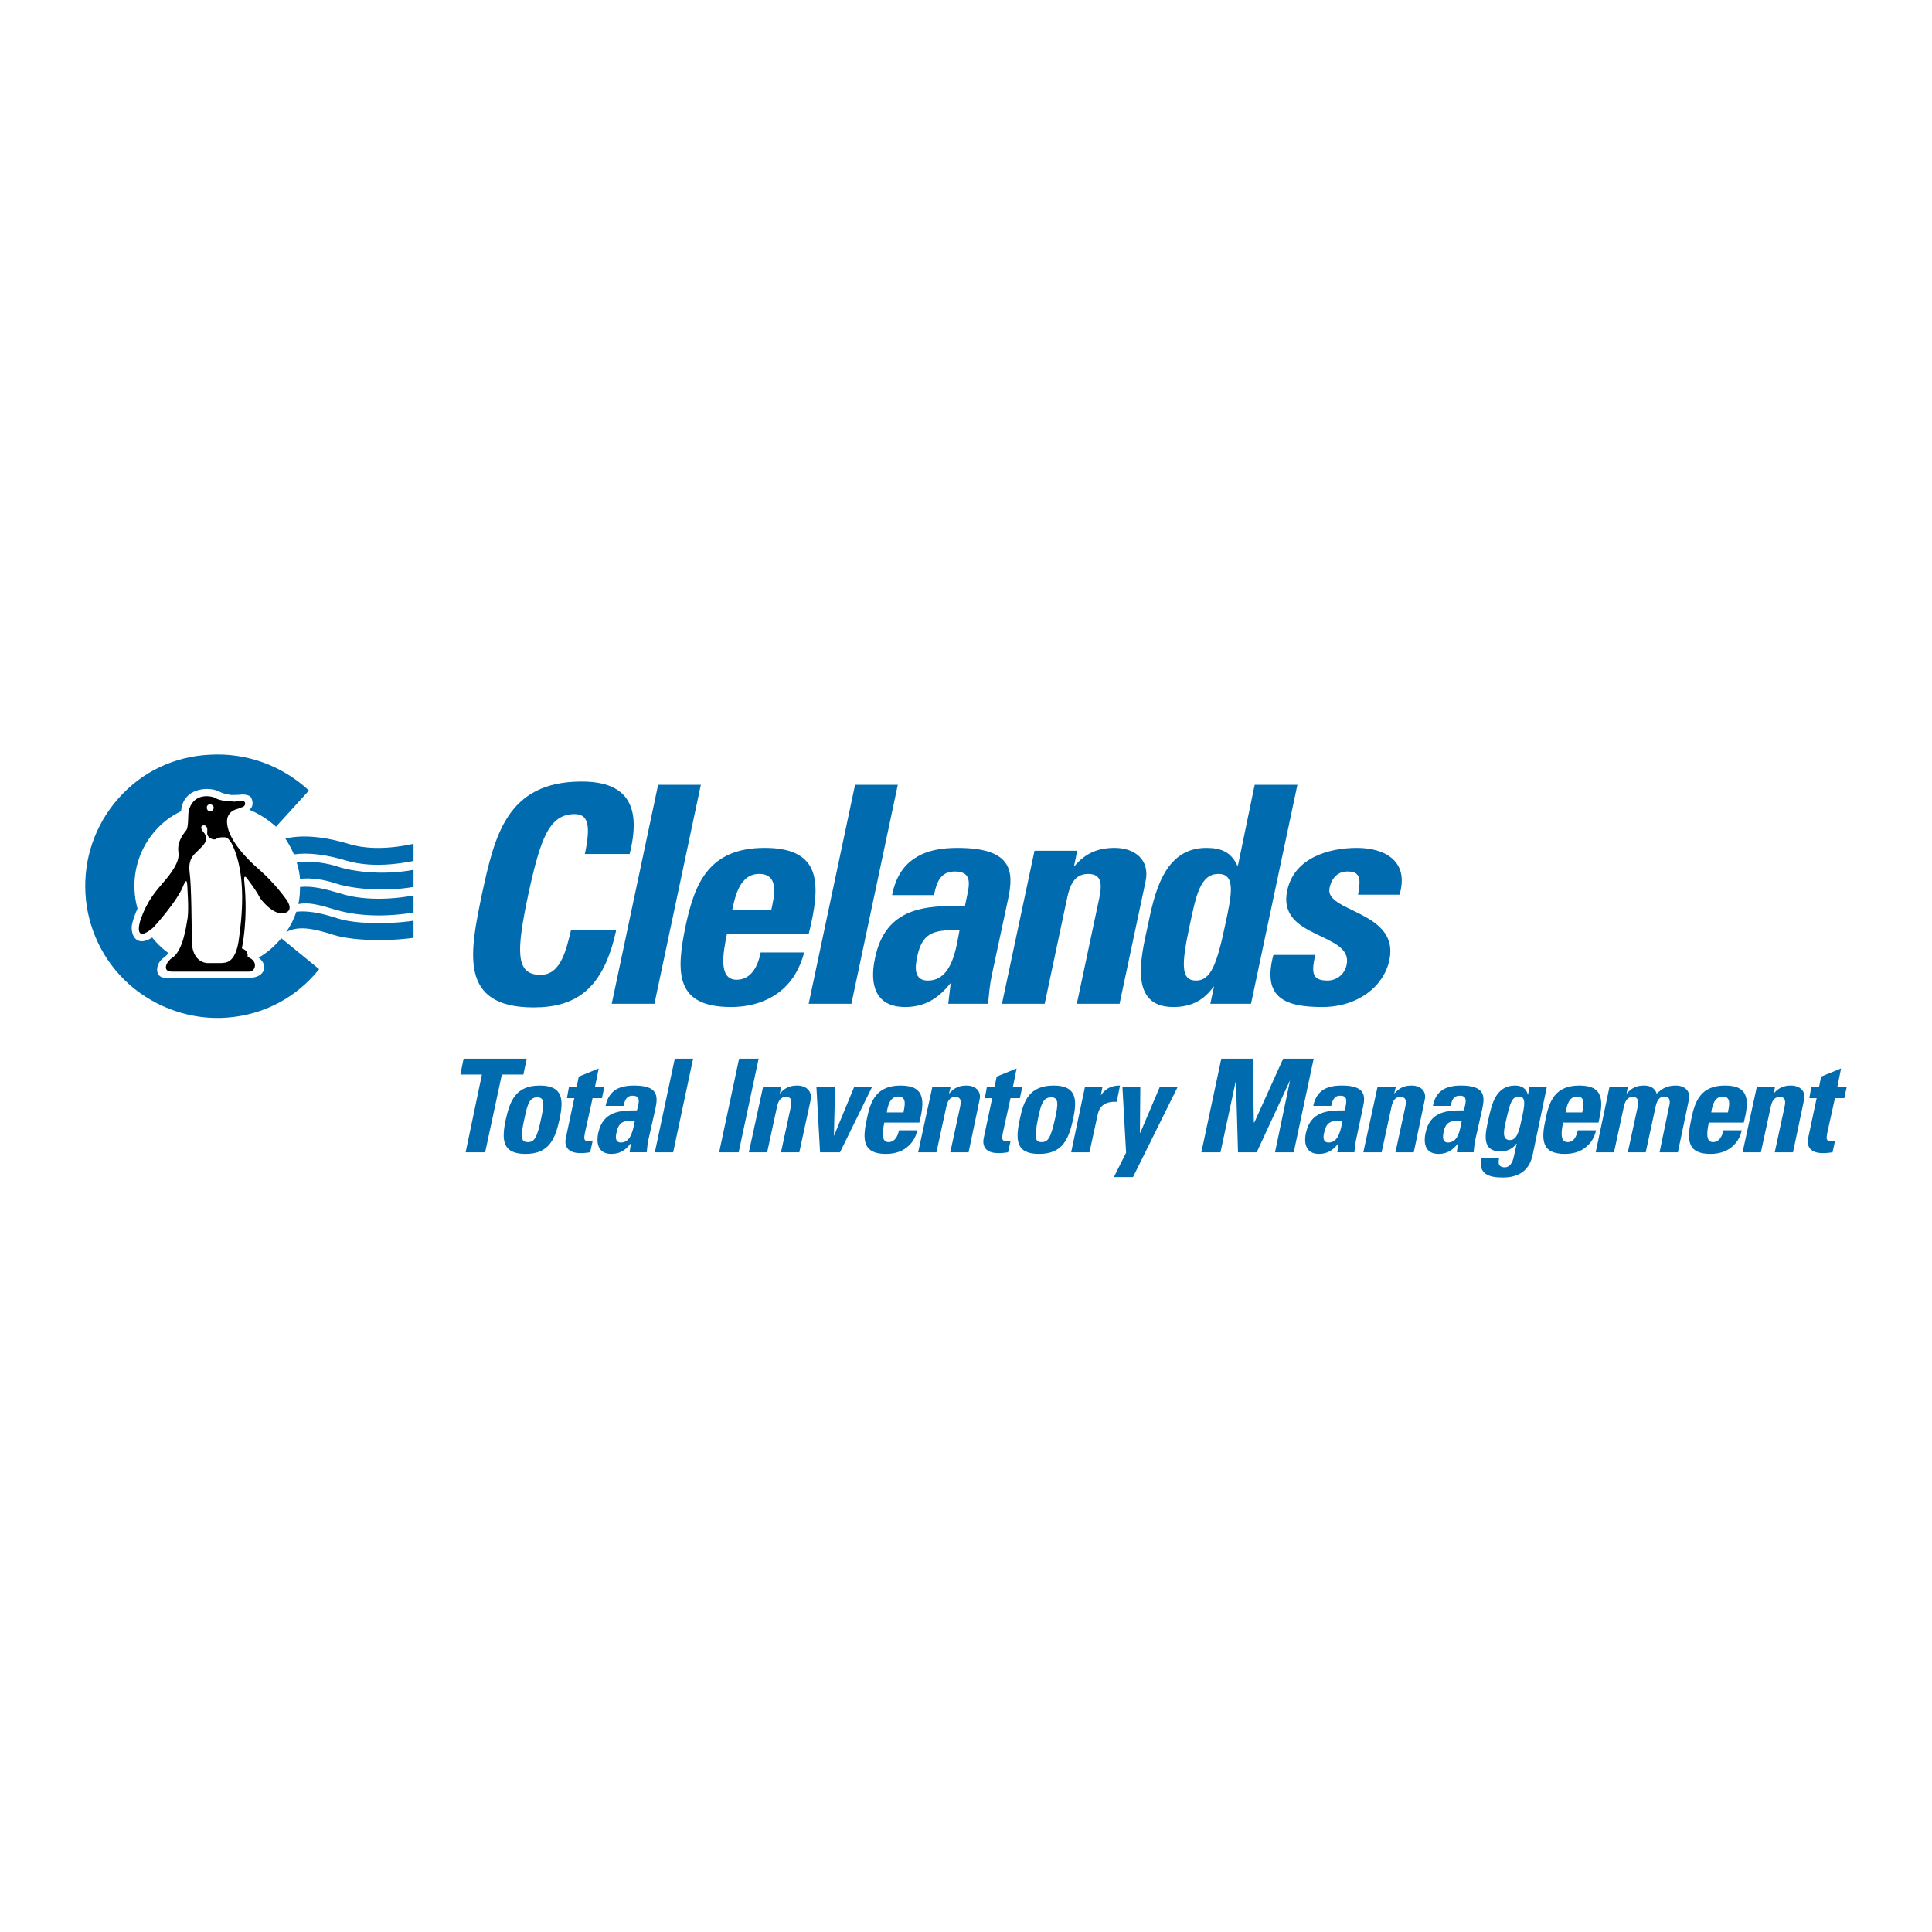 <?xml version="1.0" encoding="utf-8"?>
<!-- Generator: Adobe Illustrator 13.0.0, SVG Export Plug-In . SVG Version: 6.00 Build 14948)  -->
<!DOCTYPE svg PUBLIC "-//W3C//DTD SVG 1.0//EN" "http://www.w3.org/TR/2001/REC-SVG-20010904/DTD/svg10.dtd">
<svg version="1.0" id="Layer_1" xmlns="http://www.w3.org/2000/svg" xmlns:xlink="http://www.w3.org/1999/xlink" x="0px" y="0px"
	 width="192.756px" height="192.756px" viewBox="0 0 192.756 192.756" enable-background="new 0 0 192.756 192.756"
	 xml:space="preserve">
<g>
	<polygon fill-rule="evenodd" clip-rule="evenodd" fill="#FFFFFF" points="0,0 192.756,0 192.756,192.756 0,192.756 0,0 	"/>
	<path fill-rule="evenodd" clip-rule="evenodd" fill="#006BAE" d="M48.08,89.222c1.259-5.765,2.436-11.246,9.947-11.246
		c4.669,0,5.968,2.558,4.791,7.227h-4.466c0.609-2.883,0.325-3.979-1.015-3.979c-2.558,0-3.41,2.436-4.628,7.998
		c-1.178,5.603-1.34,8.04,1.218,8.04c2.111,0,2.598-2.721,3.045-4.466h4.506c-1.259,5.845-3.979,7.714-8.242,7.714
		C45.684,100.51,46.902,94.947,48.08,89.222L48.08,89.222z"/>
	<polygon fill-rule="evenodd" clip-rule="evenodd" fill="#006BAE" points="69.922,78.301 65.294,100.145 61.031,100.145 
		65.66,78.301 69.922,78.301 	"/>
	<path fill-rule="evenodd" clip-rule="evenodd" fill="#006BAE" d="M72.521,93.201c-0.366,1.827-0.894,4.547,0.974,4.547
		c1.502,0,2.152-1.461,2.396-2.72h4.344c-0.447,1.665-1.259,3.005-2.477,3.938c-1.218,0.934-2.842,1.502-4.832,1.502
		c-5.521,0-5.521-3.37-4.506-8.161c0.893-4.142,2.273-7.714,7.876-7.714c5.766,0,5.603,3.695,4.385,8.607H72.521L72.521,93.201z
		 M76.946,90.806c0.325-1.461,0.812-3.613-1.218-3.613c-1.949,0-2.395,2.314-2.679,3.613H76.946L76.946,90.806z"/>
	<polygon fill-rule="evenodd" clip-rule="evenodd" fill="#006BAE" points="89.573,78.301 84.944,100.145 80.682,100.145 
		85.31,78.301 89.573,78.301 	"/>
	<path fill-rule="evenodd" clip-rule="evenodd" fill="#006BAE" d="M98.951,97.302c-0.203,0.935-0.284,1.907-0.365,2.843h-3.979
		l0.243-2.031H94.81c-1.258,1.584-2.639,2.355-4.506,2.355c-2.964,0-3.573-2.232-3.004-4.872c1.056-5.075,4.994-5.278,8.972-5.197
		l0.244-1.178c0.284-1.299,0.284-2.273-1.259-2.273c-1.462,0-1.827,1.137-2.071,2.355h-4.182c0.366-1.868,1.218-3.045,2.355-3.735
		c1.137-0.73,2.558-0.975,4.182-0.975c5.44,0,5.644,2.314,5.034,5.116L98.951,97.302L98.951,97.302z M91.521,95.394
		c-0.244,1.096-0.365,2.437,1.056,2.437c2.477,0,2.842-3.411,3.167-5.076C93.633,92.876,92.09,92.673,91.521,95.394L91.521,95.394z"
		/>
	<path fill-rule="evenodd" clip-rule="evenodd" fill="#006BAE" d="M107.152,86.421h0.041c1.137-1.34,2.396-1.827,4.02-1.827
		c1.989,0,3.532,1.178,3.085,3.33l-2.598,12.221h-4.264l2.233-10.516c0.284-1.38,0.284-2.436-1.097-2.436
		c-1.34,0-1.827,1.056-2.111,2.436l-2.232,10.516h-4.263l3.247-15.266h4.264L107.152,86.421L107.152,86.421z"/>
	<path fill-rule="evenodd" clip-rule="evenodd" fill="#006BAE" d="M120.754,100.145l0.365-1.705h-0.041
		c-1.096,1.502-2.396,2.029-4.02,2.029c-4.425,0-3.247-4.913-2.558-8.039c0.649-3.085,1.543-7.836,5.847-7.836
		c1.543,0,2.477,0.447,3.086,1.746h0.081l1.664-8.039h4.263l-4.628,21.843H120.754L120.754,100.145z M122.215,92.389
		c0.65-3.045,1.137-5.197-0.649-5.197c-1.827,0-2.232,2.152-2.883,5.197c-0.812,3.816-0.893,5.441,0.65,5.441
		C120.794,97.83,121.403,96.206,122.215,92.389L122.215,92.389z"/>
	<path fill-rule="evenodd" clip-rule="evenodd" fill="#006BAE" d="M131.229,95.272c-0.162,0.69-0.284,1.34-0.162,1.827
		c0.121,0.487,0.527,0.731,1.38,0.731s1.705-0.568,1.908-1.583c0.69-3.249-6.983-2.518-5.928-7.39
		c0.69-3.289,4.182-4.263,6.943-4.263c2.882,0,5.237,1.381,4.263,4.669h-4.142c0.203-1.055,0.203-1.705-0.04-1.949
		c-0.203-0.284-0.528-0.365-1.016-0.365c-0.934,0-1.583,0.609-1.786,1.665c-0.528,2.396,7.023,2.274,5.968,7.187
		c-0.568,2.64-3.166,4.669-6.698,4.669c-3.735,0-6.009-0.934-4.872-5.197H131.229L131.229,95.272z"/>
	<path fill-rule="evenodd" clip-rule="evenodd" fill="#006BAE" d="M30.825,78.87c-2.72-2.518-6.252-3.776-9.866-3.573
		c-3.573,0.163-6.78,1.705-9.095,4.304c-4.872,5.44-4.385,13.804,1.056,18.636c2.68,2.354,6.252,3.572,9.785,3.287
		c3.613-0.283,6.861-1.988,9.135-4.831l-3.776-3.085c-1.462,1.786-3.492,2.842-5.725,3.045c-2.232,0.163-4.466-0.568-6.171-2.071
		c-3.41-3.045-3.695-8.323-0.649-11.733c1.421-1.624,3.451-2.558,5.684-2.68c2.314-0.122,4.547,0.69,6.334,2.314L30.825,78.87
		L30.825,78.87z"/>
	<path fill-rule="evenodd" clip-rule="evenodd" fill="#FFFFFF" d="M28.876,89.182c1.096,1.746-0.771,2.964-1.99,2.071
		c-0.243-0.203-0.812-0.325-1.421-1.462c-0.731-1.339-0.406,0.163-0.406,0.163c0.162,3.492-0.244,4.385-0.244,4.385
		c0.853,0.285,0.772,1.056,0.772,1.056c1.38,0.853,0.771,2.151-0.609,2.151c-0.406,0-7.349,0-8.526,0
		c-1.015,0-1.015-1.38-0.122-1.989c1.339-1.015,1.705-3.004,1.827-4.182c0.081-0.649,0.163-0.853,0.163-1.218
		c0.041-0.649-0.041-0.447-0.365,0.081c-1.015,1.705-2.396,3.004-2.517,3.126c-1.868,1.38-2.437-0.163-2.274-1.097
		c0.365-1.705,1.624-3.613,2.558-4.709c1.827-2.111,1.34-2.436,1.299-2.801c-0.122-1.218,0.771-1.827,0.934-2.801
		c0.081-0.406,0-0.69,0.203-1.543c0.487-1.868,2.761-1.908,3.654-1.461c0.487,0.244,0.772,0.284,1.259,0.365c0,0,0.73,0,1.015-0.041
		c0.244-0.041,0.771,0.041,0.934,0.244c0.325,0.528,0.163,1.056-0.081,1.218c-0.244,0.203-0.69,0.325-0.771,0.366
		c-0.772,0.365-1.137,1.096-0.366,2.07c0.934,1.543,3.492,3.938,3.248,3.695C28.592,88.37,28.795,89.06,28.876,89.182L28.876,89.182
		z"/>
	<path fill-rule="evenodd" clip-rule="evenodd" d="M23.313,79.965c-0.69,0-1.461-0.122-1.786-0.325
		c-0.366-0.244-2.314-0.649-2.72,1.38c-0.041,0.203,0,1.502-0.203,1.787s-0.934,1.056-0.812,2.152
		c0.041,0.325,0.244,1.096-1.502,3.085c-0.649,0.771-1.583,1.746-2.273,3.735c-0.244,0.771-0.447,2.192,1.218,0.812
		c0.122-0.081,2.558-2.802,3.085-4.304c0.203-0.447,0.325-0.568,0.365,0.041c0,0.284,0.163,2.192,0.041,3.208
		c-0.162,1.015-0.487,3.37-1.583,4.06c-0.528,0.325-1.015,1.34,0,1.34c1.015,0,7.43,0,7.755,0c0.568,0,0.934-1.056-0.203-1.462
		c0,0,0.163-0.609-0.568-0.852c0,0,0.65-2.761,0.244-6.699c0,0-0.122-0.893,0.365-0.163c0.568,0.771,0.934,1.299,1.137,1.706
		c0.203,0.406,1.34,1.705,2.274,1.665c0.893-0.082,0.893-0.65,0.487-1.299c-0.082-0.082-1.096-1.624-2.923-3.208
		c-0.894-0.771-2.842-2.68-3.045-4.385c0-0.082-0.244-1.218,1.056-1.543c0.081-0.041,0.365-0.122,0.528-0.203
		c0.243-0.081,0.365-0.609-0.163-0.609c-0.122,0-0.365,0.081-0.568,0.081C23.273,80.006,23.313,79.965,23.313,79.965L23.313,79.965z
		"/>
	<path fill-rule="evenodd" clip-rule="evenodd" fill="#FFFFFF" d="M20.959,80.94c-0.203,0-0.325-0.162-0.325-0.365
		s0.122-0.325,0.325-0.325c0.203,0,0.365,0.162,0.365,0.325C21.324,80.778,21.162,80.94,20.959,80.94L20.959,80.94z"/>
	<path fill-rule="evenodd" clip-rule="evenodd" fill="#FFFFFF" d="M18.929,87.152c0.163,1.096,0.203,5.318,0.203,6.658
		c0,2.274,1.542,2.274,1.542,2.274c0.853,0,1.096,0,1.421,0c0.365-0.041,1.34,0.081,1.705-2.152
		c0.325-2.233,0.853-6.618-0.649-9.704c-0.325-0.609-0.568-0.69-0.731-0.69c-0.203,0-0.487-0.041-0.853,0.163
		c-0.203,0.163-0.934-0.081-0.894-0.609c0.041-0.568-0.041-0.528-0.081-0.609c-0.041-0.203-0.73-0.244-0.446,0.325
		c0.081,0.203,0.853,0.69,0.081,1.583c-0.528,0.528-0.69,0.69-0.69,0.69C18.726,85.812,18.888,86.665,18.929,87.152L18.929,87.152z"
		/>
	<path fill-rule="evenodd" clip-rule="evenodd" fill="#006BAE" d="M34.519,85.853c1.177,0.365,3.411,0.731,6.74,0.041v-1.705
		c-3.167,0.69-5.197,0.365-6.212,0.081c-2.639-0.812-4.831-1.015-6.577-0.609c0.325,0.487,0.609,1.015,0.853,1.583
		C30.703,85.041,32.489,85.244,34.519,85.853L34.519,85.853z"/>
	<path fill-rule="evenodd" clip-rule="evenodd" fill="#006BAE" d="M33.301,93.282c1.705,0.528,4.994,0.69,7.958,0.285v-1.706
		c-2.761,0.406-5.928,0.284-7.47-0.203c-1.178-0.366-2.721-0.853-4.223-0.69c-0.244,0.73-0.568,1.38-1.015,2.03
		C29.729,92.349,31.149,92.592,33.301,93.282L33.301,93.282z"/>
	<path fill-rule="evenodd" clip-rule="evenodd" fill="#006BAE" d="M33.464,90.765c1.38,0.406,4.019,0.894,7.795,0.284v-1.705
		c-3.573,0.649-6.049,0.203-7.308-0.203c-1.502-0.447-2.761-0.771-4.02-0.649c0,0.568-0.041,1.177-0.162,1.705
		C30.784,89.994,31.88,90.278,33.464,90.765L33.464,90.765z"/>
	<path fill-rule="evenodd" clip-rule="evenodd" fill="#006BAE" d="M33.423,88.126c1.38,0.447,4.425,0.934,7.836,0.366v-1.706
		c-3.329,0.609-6.252,0.082-7.308-0.243c-1.299-0.447-2.842-0.69-4.344-0.487c0.163,0.528,0.284,1.056,0.325,1.624
		C31.109,87.558,32.368,87.761,33.423,88.126L33.423,88.126z"/>
	<polygon fill-rule="evenodd" clip-rule="evenodd" fill="#006BAE" points="52.545,105.625 52.221,107.209 50.069,107.209 
		48.404,114.963 46.456,114.963 48.08,107.209 45.928,107.209 46.253,105.625 52.545,105.625 	"/>
	<path fill-rule="evenodd" clip-rule="evenodd" fill="#006BAE" d="M52.667,113.947c-0.69,0-0.771-0.445-0.325-2.436
		c0.284-1.34,0.487-2.029,1.258-2.029c0.771,0,0.69,0.689,0.406,2.029C53.601,113.502,53.317,113.947,52.667,113.947L52.667,113.947
		z M52.424,115.125c2.354,0,2.964-1.461,3.41-3.492c0.365-1.785,0.447-3.328-1.989-3.328c-2.396,0-2.964,1.543-3.37,3.328
		C50.028,113.664,50.069,115.125,52.424,115.125L52.424,115.125z"/>
	<path fill-rule="evenodd" clip-rule="evenodd" fill="#006BAE" d="M56.768,108.426h0.771l0.203-1.014l1.99-0.812l-0.366,1.826H60.3
		l-0.244,1.137h-0.934l-0.771,3.492c-0.082,0.486-0.163,0.812,0.406,0.812c0.122,0,0.244,0,0.366,0l-0.244,1.096
		c-0.284,0.041-0.527,0.082-0.974,0.082c-1.583,0-1.543-1.057-1.461-1.463l0.853-4.02h-0.731L56.768,108.426L56.768,108.426z"/>
	<path fill-rule="evenodd" clip-rule="evenodd" fill="#006BAE" d="M63.345,111.797c-0.162,0.73-0.325,2.191-1.38,2.191
		c-0.609,0-0.568-0.568-0.447-1.016C61.762,111.756,62.411,111.836,63.345,111.797L63.345,111.797z M65.416,110.496
		c0.244-1.217,0.162-2.191-2.152-2.191c-0.731,0-1.34,0.121-1.827,0.406c-0.487,0.324-0.853,0.811-1.015,1.623h1.787
		c0.122-0.527,0.284-1.014,0.893-1.014c0.69,0,0.69,0.404,0.568,0.975l-0.122,0.486c-1.706,0-3.37,0.082-3.857,2.232
		c-0.244,1.137,0.041,2.111,1.299,2.111c0.812,0,1.38-0.324,1.908-1.016h0.041l-0.122,0.854h1.705
		c0.041-0.406,0.082-0.812,0.163-1.219L65.416,110.496L65.416,110.496z"/>
	<polygon fill-rule="evenodd" clip-rule="evenodd" fill="#006BAE" points="69.151,105.625 67.162,114.963 65.334,114.963 
		67.324,105.625 69.151,105.625 	"/>
	<polygon fill-rule="evenodd" clip-rule="evenodd" fill="#006BAE" points="71.75,114.963 73.739,105.625 75.688,105.625 
		73.698,114.963 71.75,114.963 	"/>
	<path fill-rule="evenodd" clip-rule="evenodd" fill="#006BAE" d="M77.799,109.076h0.041c0.487-0.568,1.015-0.771,1.705-0.771
		c0.853,0,1.502,0.527,1.34,1.42l-1.137,5.238H77.92l0.975-4.506c0.122-0.568,0.122-1.016-0.487-1.016
		c-0.568,0-0.771,0.447-0.893,1.016l-0.975,4.506h-1.827l1.421-6.537h1.827L77.799,109.076L77.799,109.076z"/>
	<polygon fill-rule="evenodd" clip-rule="evenodd" fill="#006BAE" points="81.453,108.426 83.32,108.426 83.199,113.34 
		83.199,113.34 85.229,108.426 87.015,108.426 83.808,114.963 81.818,114.963 81.453,108.426 	"/>
	<path fill-rule="evenodd" clip-rule="evenodd" fill="#006BAE" d="M88.477,110.984c0.081-0.568,0.284-1.584,1.137-1.584
		c0.894,0,0.65,0.934,0.528,1.584H88.477L88.477,110.984z M91.725,111.998c0.528-2.109,0.609-3.693-1.868-3.693
		c-2.396,0-3.004,1.502-3.37,3.328c-0.447,2.031-0.447,3.492,1.908,3.492c0.853,0,1.583-0.244,2.071-0.648
		c0.527-0.406,0.893-0.975,1.055-1.705h-1.827c-0.122,0.568-0.406,1.176-1.056,1.176c-0.771,0-0.568-1.176-0.406-1.949H91.725
		L91.725,111.998z"/>
	<path fill-rule="evenodd" clip-rule="evenodd" fill="#006BAE" d="M94.688,109.076h0.041c0.487-0.568,1.015-0.771,1.705-0.771
		c0.853,0,1.502,0.527,1.299,1.42l-1.096,5.238H94.81l0.975-4.506c0.122-0.568,0.122-1.016-0.487-1.016
		c-0.568,0-0.771,0.447-0.893,1.016l-0.975,4.506h-1.827l1.421-6.537h1.827L94.688,109.076L94.688,109.076z"/>
	<path fill-rule="evenodd" clip-rule="evenodd" fill="#006BAE" d="M98.464,108.426h0.771l0.203-1.014l1.989-0.812l-0.365,1.826
		h0.934l-0.243,1.137h-0.934l-0.771,3.492c-0.081,0.486-0.162,0.812,0.406,0.812c0.121,0,0.243,0,0.365,0l-0.244,1.096
		c-0.284,0.041-0.527,0.082-0.975,0.082c-1.583,0-1.542-1.057-1.461-1.463l0.853-4.02h-0.731L98.464,108.426L98.464,108.426z"/>
	<path fill-rule="evenodd" clip-rule="evenodd" fill="#006BAE" d="M103.904,113.947c-0.649,0-0.73-0.445-0.324-2.436
		c0.284-1.34,0.487-2.029,1.299-2.029c0.771,0,0.69,0.689,0.406,2.029C104.838,113.502,104.595,113.947,103.904,113.947
		L103.904,113.947z M103.661,115.125c2.354,0,2.964-1.461,3.41-3.492c0.365-1.785,0.446-3.328-1.948-3.328
		c-2.437,0-3.005,1.543-3.37,3.328C101.307,113.664,101.307,115.125,103.661,115.125L103.661,115.125z"/>
	<path fill-rule="evenodd" clip-rule="evenodd" fill="#006BAE" d="M109.994,108.426l-0.162,0.854l0,0
		c0.528-0.771,1.178-0.975,1.908-0.975l-0.324,1.623c-1.584-0.08-1.827,0.854-1.949,1.504l-0.771,3.531h-1.827l1.381-6.537H109.994
		L109.994,108.426z"/>
	<polygon fill-rule="evenodd" clip-rule="evenodd" fill="#006BAE" points="112.35,115.004 111.984,108.426 113.771,108.426 
		113.729,113.014 113.771,113.014 115.719,108.426 117.506,108.426 113.039,117.439 111.132,117.439 112.35,115.004 	"/>
	<polygon fill-rule="evenodd" clip-rule="evenodd" fill="#006BAE" points="119.86,114.963 121.85,105.625 124.976,105.625 
		125.098,111.998 125.139,111.998 128.021,105.625 131.066,105.625 129.076,114.963 127.209,114.963 128.711,107.777 
		128.711,107.777 125.382,114.963 123.515,114.963 123.312,107.777 123.312,107.777 121.769,114.963 119.86,114.963 	"/>
	<path fill-rule="evenodd" clip-rule="evenodd" fill="#006BAE" d="M133.948,111.797c-0.162,0.73-0.324,2.191-1.38,2.191
		c-0.609,0-0.568-0.568-0.447-1.016C132.365,111.756,133.015,111.836,133.948,111.797L133.948,111.797z M135.979,110.496
		c0.284-1.217,0.203-2.191-2.111-2.191c-0.73,0-1.34,0.121-1.827,0.406c-0.487,0.324-0.853,0.811-1.015,1.623h1.786
		c0.122-0.527,0.284-1.014,0.894-1.014c0.69,0,0.649,0.404,0.568,0.975l-0.122,0.486c-1.705,0-3.369,0.082-3.856,2.232
		c-0.244,1.137,0.04,2.111,1.299,2.111c0.771,0,1.381-0.324,1.908-1.016h0.041l-0.122,0.854h1.705
		c0.041-0.406,0.081-0.812,0.162-1.219L135.979,110.496L135.979,110.496z"/>
	<path fill-rule="evenodd" clip-rule="evenodd" fill="#006BAE" d="M139.104,109.076h0.041c0.487-0.568,1.015-0.771,1.705-0.771
		c0.853,0,1.502,0.527,1.299,1.42l-1.096,5.238h-1.827l0.975-4.506c0.121-0.568,0.121-1.016-0.487-1.016
		c-0.568,0-0.771,0.447-0.894,1.016l-0.974,4.506h-1.827l1.421-6.537h1.827L139.104,109.076L139.104,109.076z"/>
	<path fill-rule="evenodd" clip-rule="evenodd" fill="#006BAE" d="M145.845,111.797c-0.162,0.73-0.284,2.191-1.381,2.191
		c-0.568,0-0.527-0.568-0.446-1.016C144.261,111.756,144.91,111.836,145.845,111.797L145.845,111.797z M147.915,110.496
		c0.243-1.217,0.162-2.191-2.151-2.191c-0.69,0-1.341,0.121-1.787,0.406c-0.527,0.324-0.853,0.811-1.015,1.623h1.786
		c0.081-0.527,0.244-1.014,0.894-1.014s0.649,0.404,0.527,0.975l-0.121,0.486c-1.665,0-3.37,0.082-3.816,2.232
		c-0.244,1.137,0,2.111,1.299,2.111c0.771,0,1.38-0.324,1.908-1.016l0,0l-0.081,0.854h1.664c0.041-0.406,0.082-0.812,0.163-1.219
		L147.915,110.496L147.915,110.496z"/>
	<path fill-rule="evenodd" clip-rule="evenodd" fill="#006BAE" d="M150.229,111.918c0.446-2.029,0.649-2.518,1.34-2.518
		c0.689,0,0.568,0.854,0.243,2.273c-0.284,1.381-0.527,2.07-1.178,2.07C149.742,113.744,150.107,112.527,150.229,111.918
		L150.229,111.918z M152.584,108.426l-0.122,0.771h-0.04c-0.122-0.609-0.649-0.893-1.259-0.893c-1.908,0-2.314,1.826-2.639,3.248
		c-0.325,1.502-0.812,3.328,1.218,3.328c0.568,0,1.178-0.242,1.543-0.771h0.04l-0.284,1.26c-0.121,0.648-0.446,1.096-0.893,1.096
		c-0.284,0-0.487-0.08-0.569-0.244c-0.081-0.162-0.081-0.404,0-0.689h-1.786c-0.324,1.623,0.771,1.949,2.152,1.949
		c2.517,0,2.842-1.787,2.964-2.234l1.421-6.82H152.584L152.584,108.426z"/>
	<path fill-rule="evenodd" clip-rule="evenodd" fill="#006BAE" d="M156.197,110.984c0.122-0.568,0.284-1.584,1.137-1.584
		c0.894,0,0.65,0.934,0.528,1.584H156.197L156.197,110.984z M159.486,111.998c0.487-2.109,0.568-3.693-1.908-3.693
		c-2.396,0-3.005,1.502-3.37,3.328c-0.446,2.031-0.446,3.492,1.908,3.492c0.894,0,1.583-0.244,2.07-0.648
		c0.528-0.406,0.894-0.975,1.056-1.705h-1.827c-0.121,0.568-0.365,1.176-1.015,1.176c-0.812,0-0.609-1.176-0.446-1.949H159.486
		L159.486,111.998z"/>
	<path fill-rule="evenodd" clip-rule="evenodd" fill="#006BAE" d="M162.287,109.076h0.041c0.487-0.568,1.015-0.771,1.705-0.771
		c0.649,0,1.097,0.283,1.259,0.812c0.568-0.568,1.137-0.812,1.908-0.812c0.853,0,1.502,0.527,1.299,1.42l-1.096,5.238h-1.827
		l0.934-4.506c0.162-0.568,0.122-1.057-0.446-1.057s-0.771,0.488-0.894,1.057l-0.975,4.506h-1.786l0.975-4.506
		c0.122-0.568,0.081-1.016-0.487-1.016s-0.771,0.447-0.894,1.016l-0.974,4.506h-1.827l1.38-6.537h1.827L162.287,109.076
		L162.287,109.076z"/>
	<path fill-rule="evenodd" clip-rule="evenodd" fill="#006BAE" d="M170.732,110.984c0.081-0.568,0.284-1.584,1.137-1.584
		c0.894,0,0.649,0.934,0.527,1.584H170.732L170.732,110.984z M173.98,111.998c0.527-2.109,0.608-3.693-1.868-3.693
		c-2.396,0-3.004,1.502-3.369,3.328c-0.447,2.031-0.447,3.492,1.908,3.492c0.853,0,1.583-0.244,2.07-0.648
		c0.527-0.406,0.894-0.975,1.056-1.705h-1.827c-0.122,0.568-0.406,1.176-1.056,1.176c-0.771,0-0.568-1.176-0.406-1.949H173.98
		L173.98,111.998z"/>
	<path fill-rule="evenodd" clip-rule="evenodd" fill="#006BAE" d="M176.944,109.076h0.04c0.487-0.568,1.016-0.771,1.705-0.771
		c0.854,0,1.503,0.527,1.3,1.42l-1.097,5.238h-1.826l0.974-4.506c0.122-0.568,0.122-1.016-0.487-1.016
		c-0.568,0-0.771,0.447-0.893,1.016l-0.975,4.506h-1.827l1.421-6.537h1.827L176.944,109.076L176.944,109.076z"/>
	<path fill-rule="evenodd" clip-rule="evenodd" fill="#006BAE" d="M180.72,108.426h0.771l0.203-1.014l1.989-0.812l-0.365,1.826
		h0.934l-0.243,1.137h-0.935l-0.771,3.492c-0.08,0.486-0.162,0.812,0.406,0.812c0.122,0,0.244,0,0.365,0l-0.243,1.096
		c-0.284,0.041-0.528,0.082-0.975,0.082c-1.583,0-1.543-1.057-1.462-1.463l0.854-4.02h-0.731L180.72,108.426L180.72,108.426z"/>
</g>
</svg>
